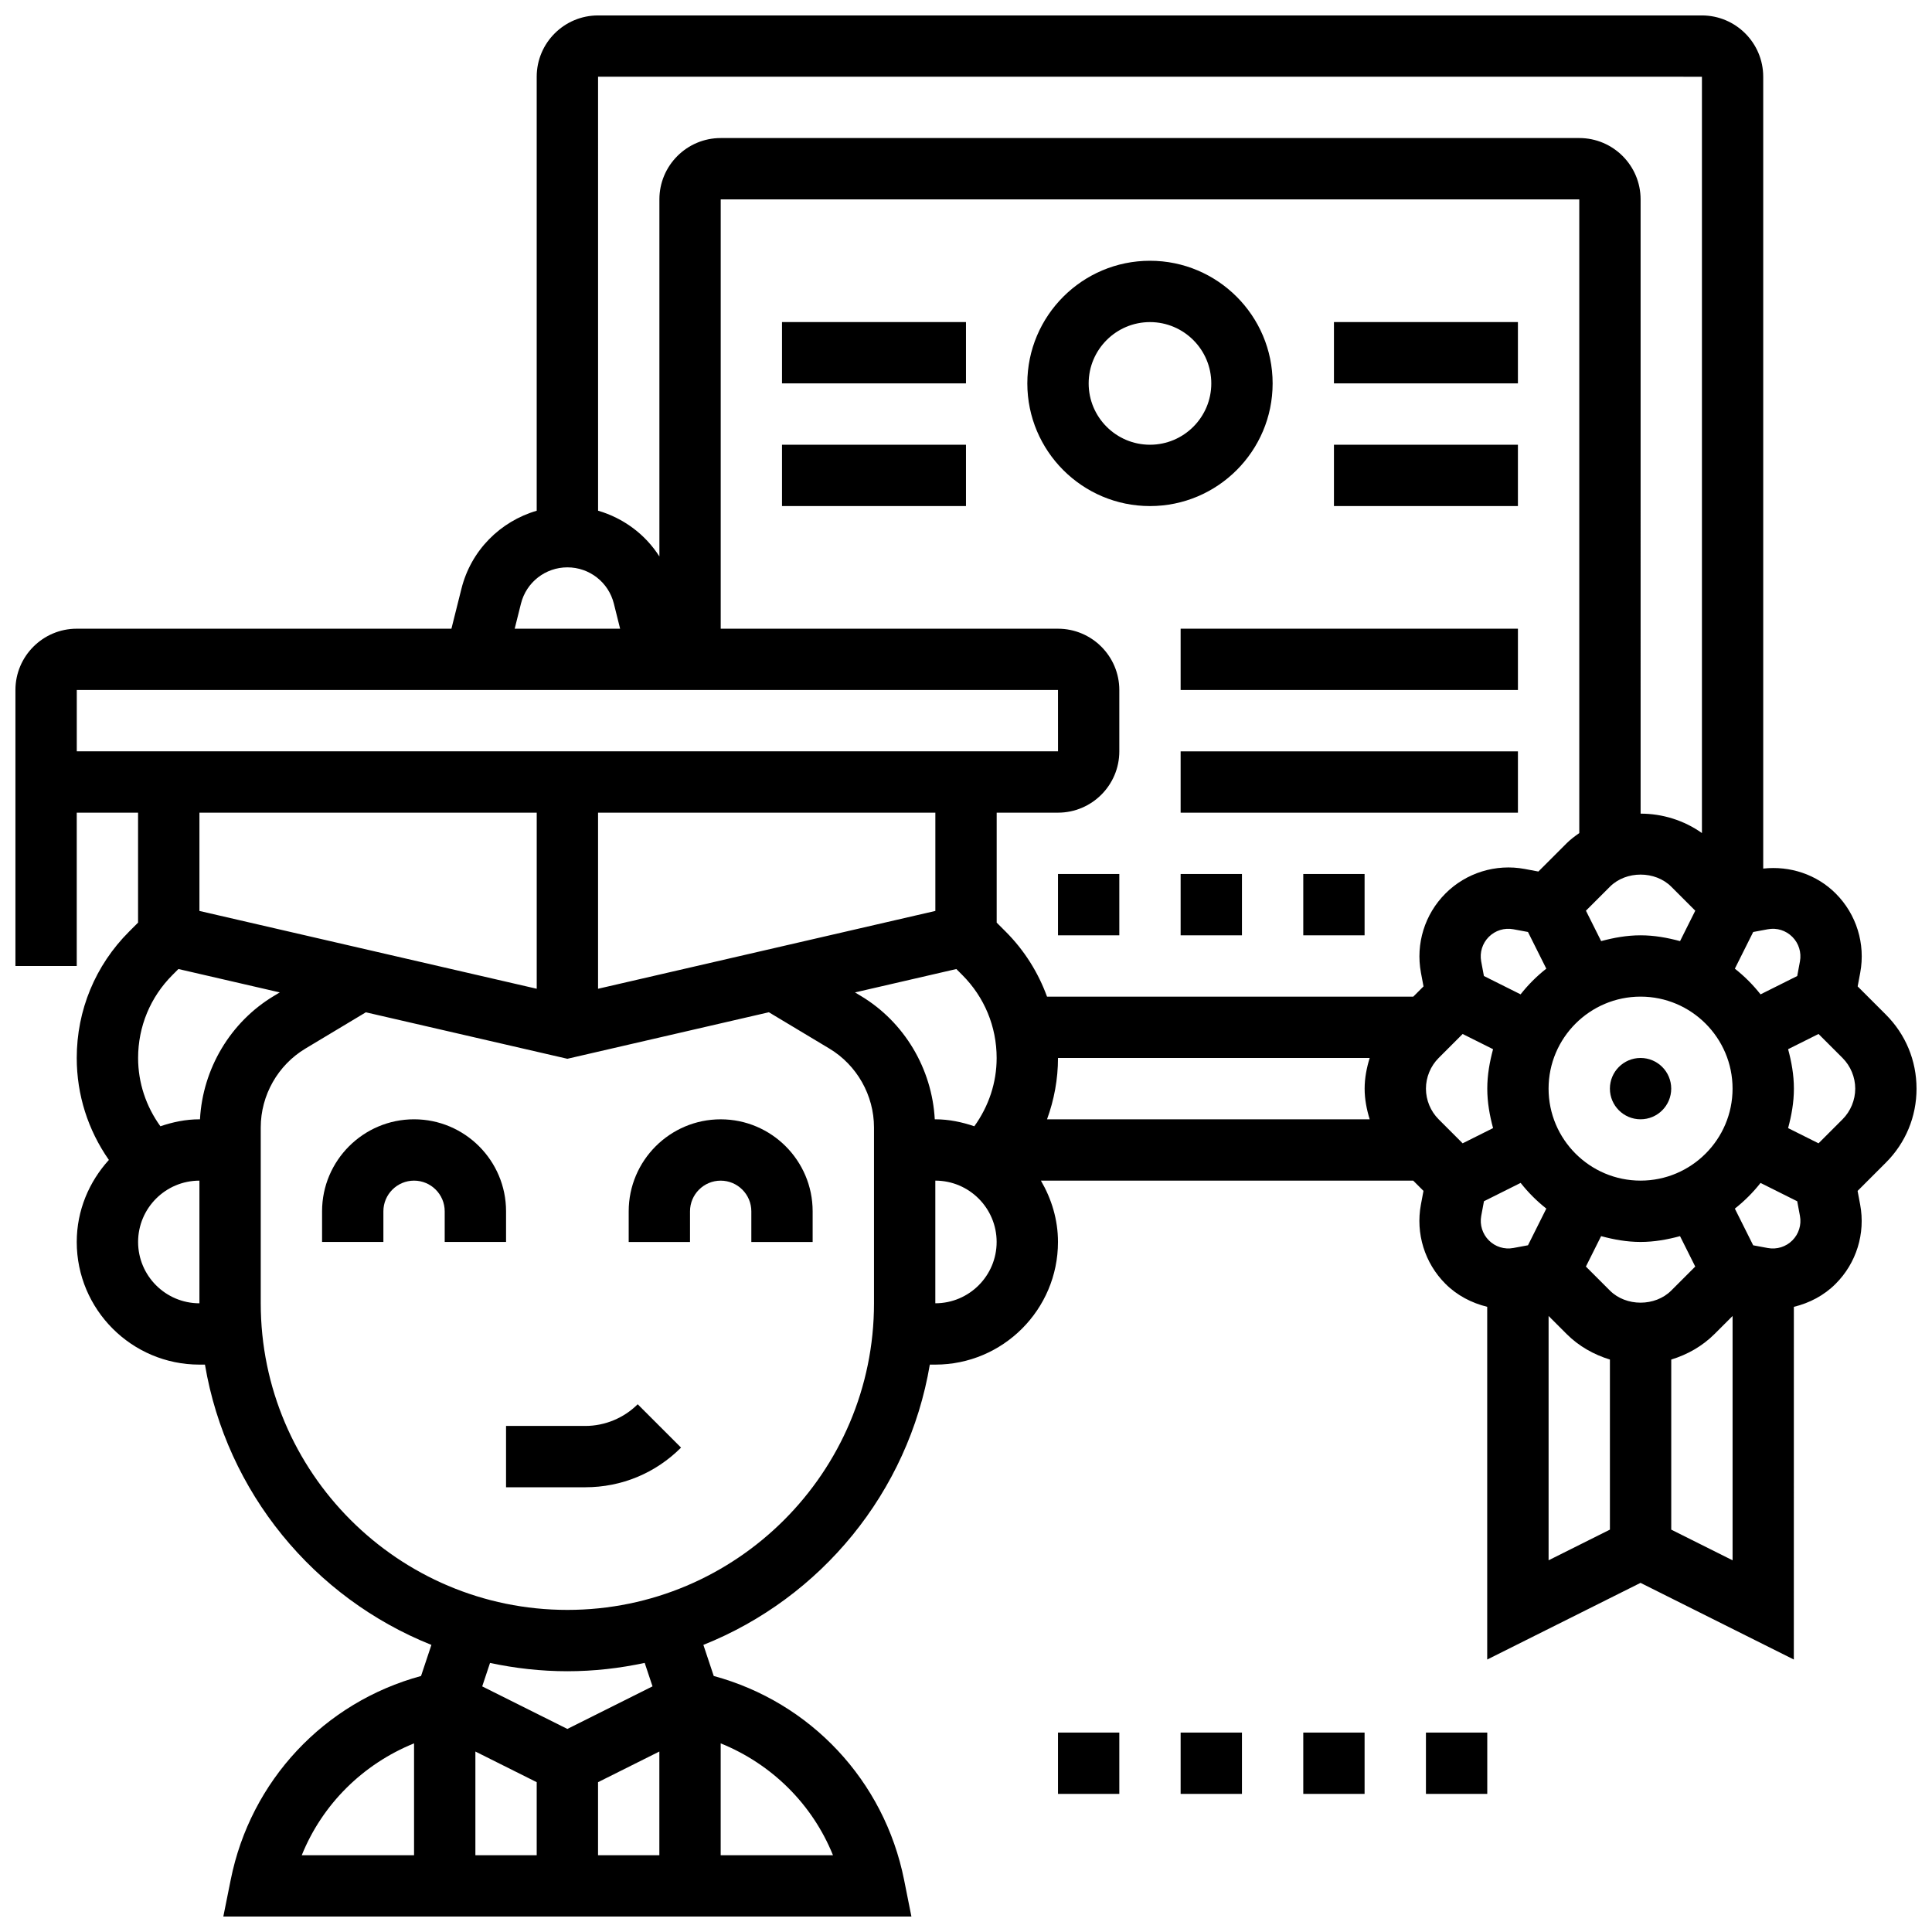 <?xml version="1.0" encoding="UTF-8"?>
<!-- Uploaded to: SVG Repo, www.svgrepo.com, Generator: SVG Repo Mixer Tools -->
<svg width="800px" height="800px" version="1.1" viewBox="144 144 512 512" xmlns="http://www.w3.org/2000/svg">
 <defs>
  <clipPath id="a">
   <path d="m148.09 148.09h503.81v503.81h-503.81z"/>
  </clipPath>
 </defs>
 <path d="m278.11 473.13v-8.125c0-13.441-10.938-24.379-24.379-24.379-13.441 0-24.379 10.938-24.379 24.379v8.125h16.25v-8.125c0-4.477 3.648-8.125 8.125-8.125 4.477 0 8.125 3.648 8.125 8.125v8.125z"/>
 <path d="m334.99 440.63c-13.441 0-24.379 10.938-24.379 24.379v8.125h16.25v-8.125c0-4.477 3.648-8.125 8.125-8.125 4.477 0 8.125 3.648 8.125 8.125v8.125h16.25v-8.125c0.004-13.441-10.934-24.379-24.371-24.379z"/>
 <path d="m299.12 521.89h-21.012v16.25h21.016c9.582 0 18.594-3.731 25.359-10.508l-11.488-11.488c-3.652 3.652-8.715 5.746-13.875 5.746z"/>
 <path d="m424.38 603.15h16.25v16.25h-16.25z"/>
 <path d="m456.88 603.15h16.25v16.25h-16.25z"/>
 <path d="m489.38 603.15h16.25v16.25h-16.25z"/>
 <path d="m521.89 603.15h16.25v16.25h-16.25z"/>
 <path d="m586.89 432.5c0 4.484-3.637 8.125-8.125 8.125s-8.125-3.641-8.125-8.125c0-4.488 3.637-8.129 8.125-8.129s8.125 3.641 8.125 8.129"/>
 <g clip-path="url(#a)">
  <path d="m651.9 432.5c0-7.41-2.883-14.383-8.125-19.617l-7.477-7.477 0.684-3.648c1.422-7.637-1.008-15.48-6.492-20.965-5.078-5.078-12.148-7.387-19.219-6.613v-209.84c0-8.965-7.289-16.25-16.25-16.25h-292.54c-8.965 0-16.25 7.289-16.25 16.25v115.01c-9.668 2.828-17.414 10.508-19.949 20.68l-2.652 10.582h-99.293c-8.965 0-16.25 7.289-16.25 16.25v73.133h16.25v-40.629h16.25v29.141l-2.383 2.383c-8.941 8.938-13.867 20.832-13.867 33.484 0 9.766 2.965 19.07 8.516 27.02-5.231 5.769-8.516 13.352-8.516 21.738 0 17.926 14.578 32.504 32.504 32.504h1.473c5.719 33.887 28.902 61.848 60.012 74.281l-2.746 8.238c-25.629 6.957-45.18 27.703-50.445 54.031l-1.953 9.715h182.35l-1.941-9.719c-5.266-26.328-24.816-47.074-50.445-54.031l-2.746-8.238c31.105-12.426 54.289-40.395 60.012-74.281l1.457 0.004c17.926 0 32.504-14.578 32.504-32.504 0-5.949-1.723-11.449-4.519-16.25h98.664l2.715 2.715-0.684 3.648c-1.422 7.637 1.008 15.48 6.492 20.965 3.086 3.098 6.957 5.094 11.082 6.109v93.473l40.629-20.316 40.629 20.316 0.008-93.465c4.129-1.008 7.996-3.008 11.074-6.102 5.5-5.492 7.93-13.336 6.5-20.973l-0.684-3.648 7.477-7.477c5.262-5.242 8.145-12.215 8.145-19.625zm-32.91-40.219c1.699 1.699 2.453 4.129 2.016 6.492l-0.723 3.883-9.719 4.859c-2-2.535-4.273-4.812-6.809-6.809l4.859-9.719 3.875-0.723c2.391-0.453 4.793 0.312 6.5 2.016zm-25.734 87.371-6.363 6.363c-4.273 4.273-11.977 4.273-16.25 0l-6.363-6.363 4.031-8.062c3.356 0.906 6.816 1.539 10.457 1.539s7.102-0.633 10.457-1.535zm-14.488-22.777c-13.441 0-24.379-10.938-24.379-24.379s10.938-24.379 24.379-24.379c13.441 0 24.379 10.938 24.379 24.379s-10.938 24.379-24.379 24.379zm-31.797-49.363-9.719-4.859-0.723-3.875c-0.438-2.371 0.316-4.793 2.023-6.5 1.699-1.699 4.129-2.461 6.492-2.016l3.883 0.723 4.859 9.719c-2.543 1.996-4.816 4.273-6.816 6.809zm-244.48-1.48v-46.668h89.387v26.043zm121.89 18.34h82.602c-0.805 2.609-1.34 5.316-1.34 8.129s0.535 5.516 1.34 8.125h-85.508c1.875-5.144 2.906-10.613 2.906-16.254zm96.18-22.613 0.684 3.648-2.715 2.715h-97.055c-2.332-6.394-6.004-12.277-10.961-17.234l-2.383-2.383v-29.141h16.25c8.965 0 16.25-7.289 16.25-16.25v-16.25c0-8.965-7.289-16.25-16.25-16.25l-89.383-0.004v-113.77h227.53v167.93c-1.172 0.828-2.332 1.684-3.363 2.715l-7.477 7.477-3.648-0.684c-7.606-1.414-15.48 1.008-20.965 6.492-5.504 5.504-7.934 13.34-6.512 20.984zm68.672-8.352c-3.356-0.902-6.816-1.539-10.457-1.539s-7.102 0.633-10.457 1.535l-4.031-8.062 6.363-6.359c4.273-4.273 11.977-4.273 16.25 0l6.363 6.363zm5.797-229.07v200.43c-4.762-3.379-10.484-5.144-16.25-5.144l-0.004-162.79c0-8.965-7.289-16.25-16.25-16.25h-227.53c-8.965 0-16.25 7.289-16.25 16.25v94.637c-3.746-5.883-9.531-10.164-16.25-12.133l-0.004-115.01zm-312.97 139.63c1.414-5.664 6.477-9.613 12.309-9.613 5.836 0 10.898 3.949 12.312 9.613l1.656 6.641h-27.938zm-117.71 22.891h260.03l0.008 16.25-260.04 0.004zm121.89 32.504v46.668l-89.387-20.621v-26.047zm-105.64 113.77c0-8.965 7.289-16.25 16.25-16.25v32.504c-8.961-0.004-16.25-7.293-16.25-16.254zm16.398-32.504h-0.148c-3.641 0-7.078 0.738-10.344 1.844-3.785-5.25-5.906-11.488-5.906-18.098 0-8.305 3.234-16.121 9.109-21.996l1.578-1.578 26.855 6.199-1.566 0.941c-11.543 6.926-18.855 19.32-19.578 32.688zm105.49 175.67 16.25-8.125v27.48h-16.25zm-16.254 19.355h-16.25v-27.48l16.25 8.125zm-32.504-29.645v29.645h-29.758c5.469-13.539 16.23-24.16 29.758-29.645zm111.02 29.645h-29.758v-29.645c13.527 5.484 24.289 16.105 29.758 29.645zm-47.824-44.75-22.566 11.285-22.566-11.277 2.07-6.215c6.617 1.41 13.469 2.199 20.496 2.199s13.879-0.789 20.492-2.211zm58.695-101.52c0 44.805-36.453 81.258-81.258 81.258-44.809 0.004-81.262-36.449-81.262-81.258v-46.602c0-8.516 4.535-16.52 11.84-20.898l16.016-9.613 53.402 12.316 53.402-12.328 16.016 9.613c7.309 4.383 11.844 12.395 11.844 20.91zm-3.469-81.438-1.566-0.941 26.855-6.199 1.578 1.578c5.871 5.871 9.105 13.688 9.105 21.992 0 6.559-2.09 12.766-5.914 18.098-3.269-1.105-6.707-1.844-10.34-1.844h-0.145c-0.723-13.367-8.035-25.762-19.574-32.684zm19.719 81.438v-32.504c8.965 0 16.25 7.289 16.25 16.25 0.004 8.965-7.285 16.254-16.25 16.254zm130.02-56.879c0-3.023 1.227-5.988 3.363-8.125l6.363-6.363 8.062 4.031c-0.902 3.352-1.535 6.816-1.535 10.457s0.633 7.102 1.535 10.457l-8.062 4.031-6.359-6.363c-2.141-2.137-3.367-5.106-3.367-8.125zm15.375 29.836 9.719-4.859c2 2.535 4.273 4.812 6.809 6.809l-4.859 9.719-3.875 0.723c-2.383 0.445-4.801-0.316-6.5-2.023-1.699-1.699-2.453-4.129-2.016-6.492zm17.129 30.41 4.762 4.762c3.25 3.25 7.215 5.477 11.488 6.785v45.074l-16.25 8.125zm32.504 56.621v-45.074c4.273-1.309 8.238-3.535 11.488-6.785l4.766-4.762v64.746zm32.09-76.645c-1.699 1.699-4.129 2.453-6.492 2.016l-3.883-0.723-4.859-9.719c2.535-2 4.812-4.273 6.809-6.809l9.719 4.859 0.723 3.875c0.445 2.363-0.309 4.793-2.016 6.5zm13.305-32.098-6.363 6.363-8.062-4.031c0.902-3.356 1.535-6.816 1.535-10.457s-0.633-7.102-1.535-10.457l8.062-4.031 6.363 6.359c2.137 2.137 3.363 5.106 3.363 8.129 0 3.019-1.227 5.988-3.363 8.125z"/>
 </g>
 <path d="m481.26 245.61c0-17.926-14.578-32.504-32.504-32.504-17.926 0-32.504 14.578-32.504 32.504s14.578 32.504 32.504 32.504c17.926 0 32.504-14.578 32.504-32.504zm-32.504 16.25c-8.965 0-16.25-7.289-16.25-16.25 0-8.965 7.289-16.25 16.25-16.25 8.965 0 16.25 7.289 16.25 16.25 0.004 8.961-7.285 16.25-16.25 16.25z"/>
 <path d="m497.51 229.35h48.754v16.25h-48.754z"/>
 <path d="m497.51 261.86h48.754v16.25h-48.754z"/>
 <path d="m351.24 229.35h48.754v16.25h-48.754z"/>
 <path d="m351.24 261.86h48.754v16.25h-48.754z"/>
 <path d="m424.38 375.62h16.25v16.25h-16.25z"/>
 <path d="m456.88 375.62h16.25v16.25h-16.25z"/>
 <path d="m489.38 375.62h16.25v16.25h-16.25z"/>
 <path d="m456.88 310.61h89.387v16.25h-89.387z"/>
 <path d="m456.88 343.12h89.387v16.25h-89.387z"/>
</svg>